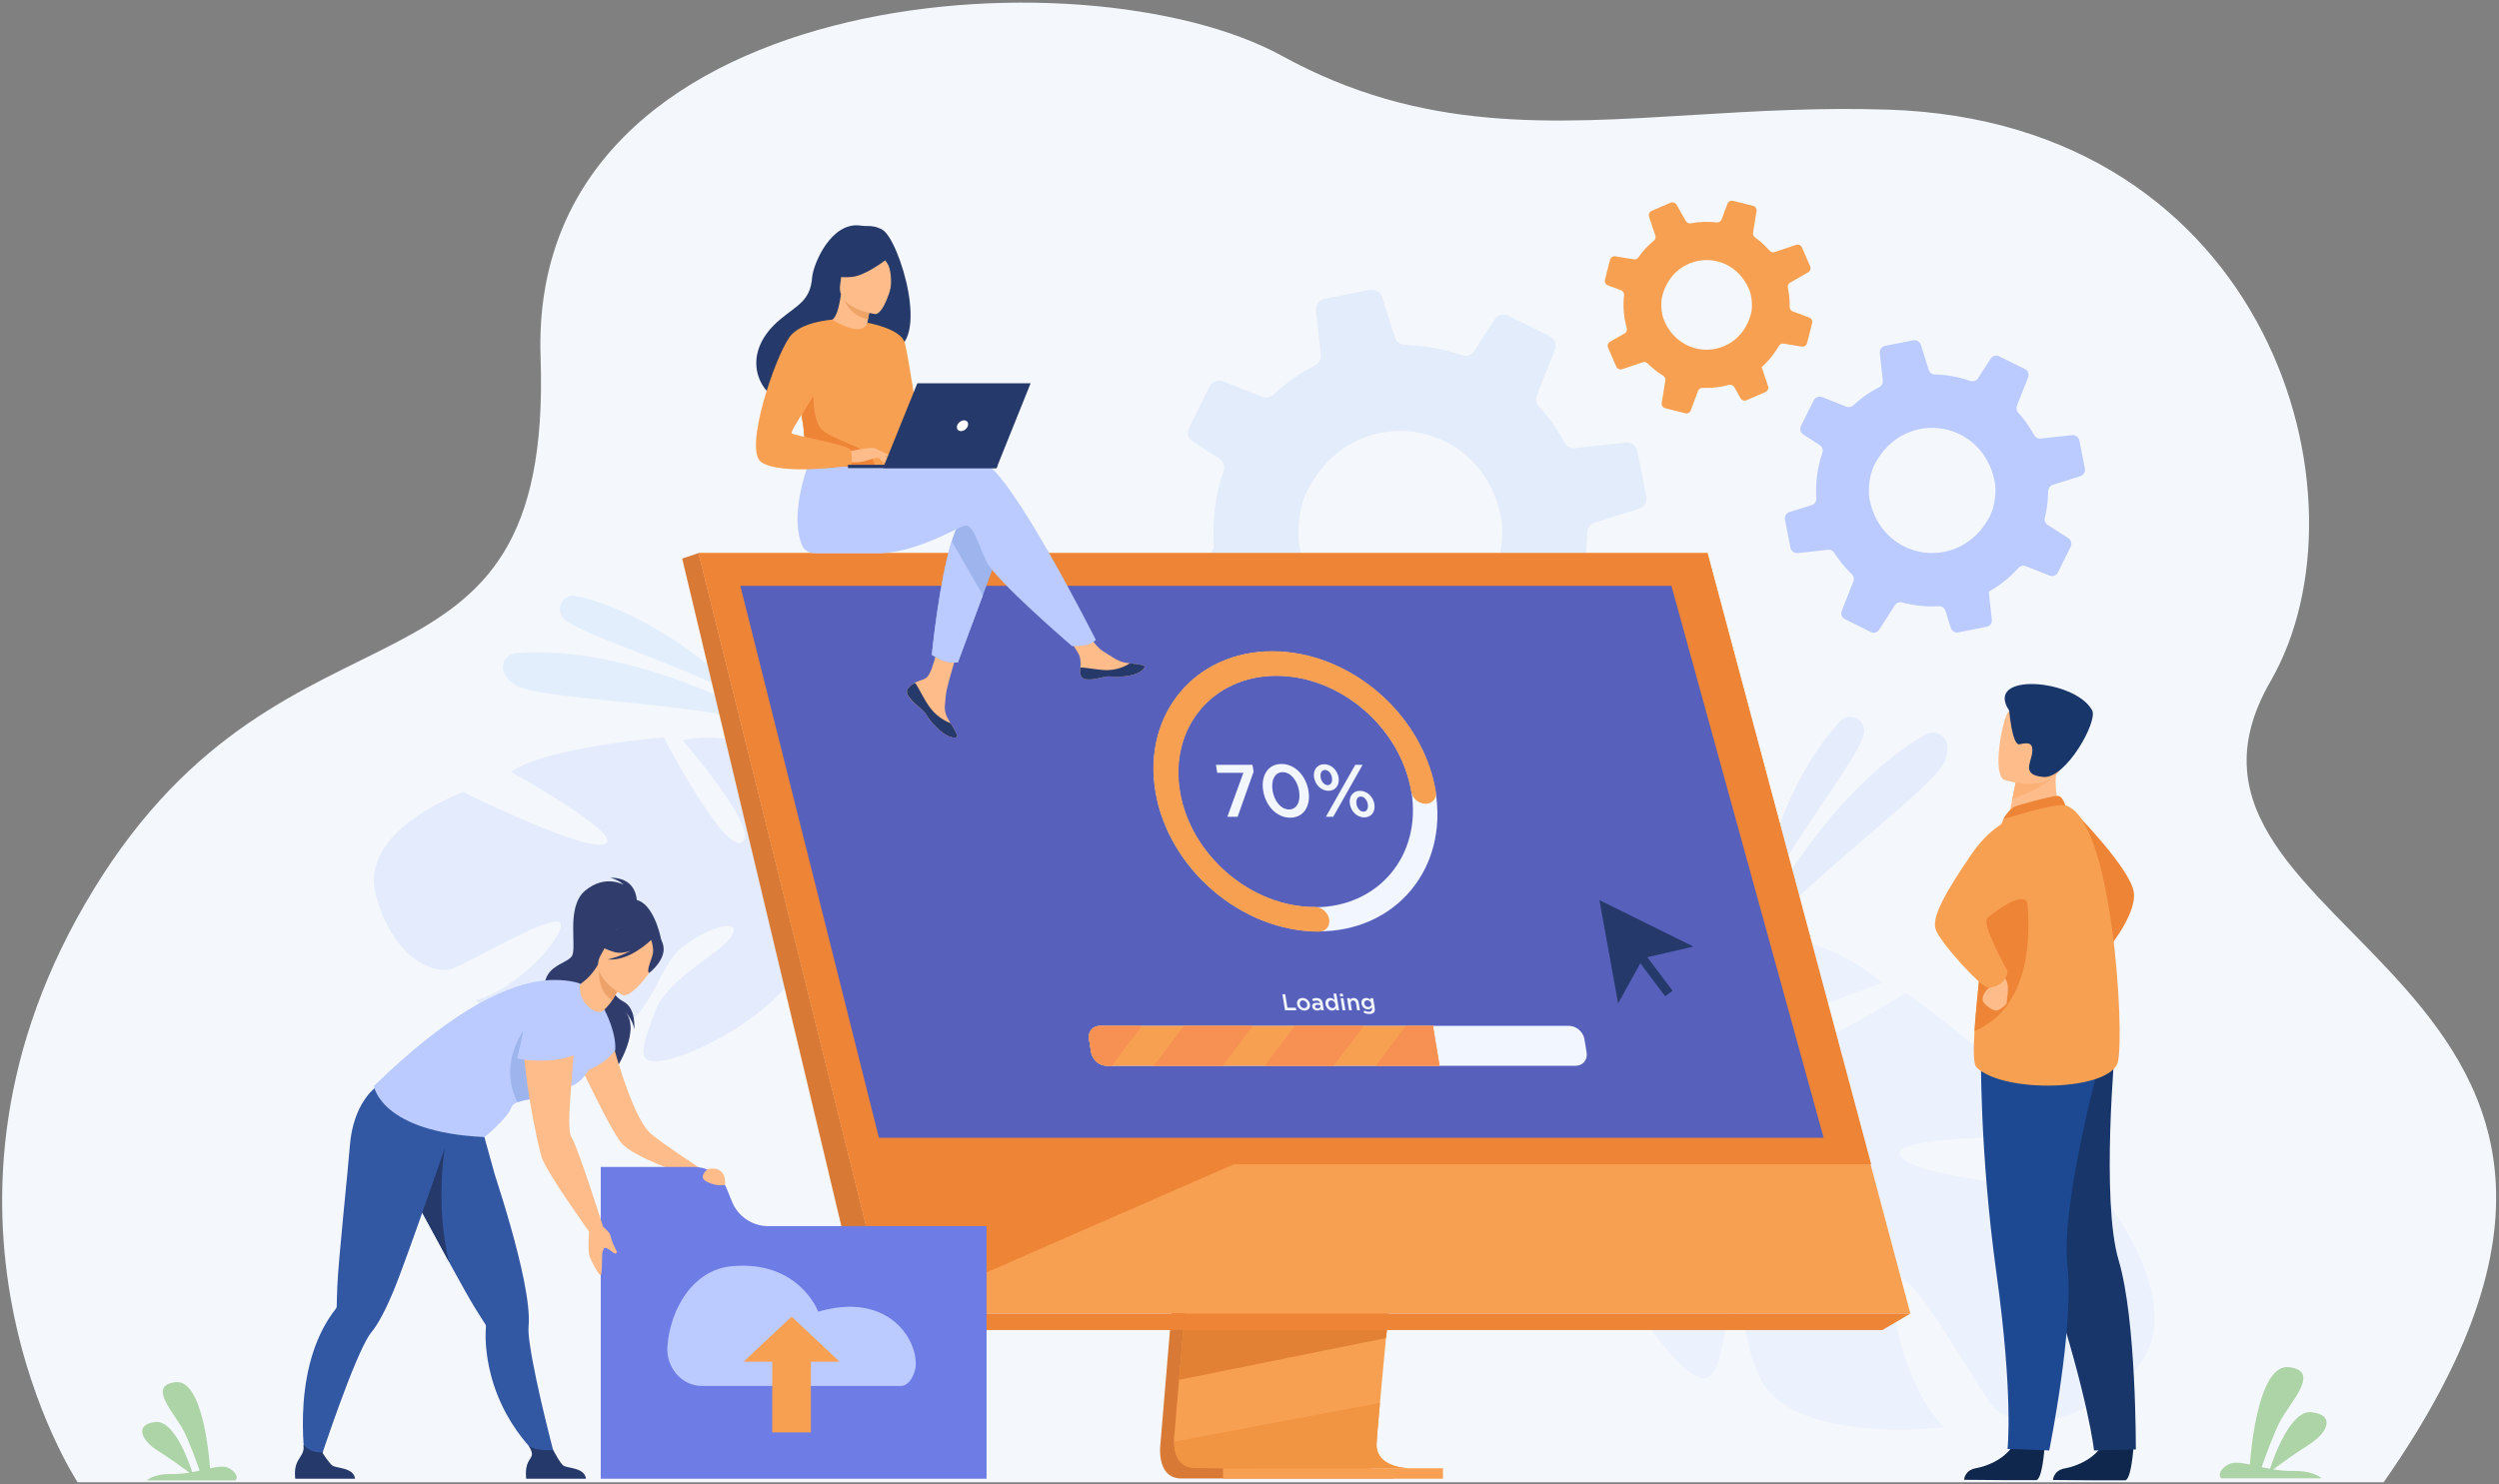 <?xml version="1.0" encoding="UTF-8"?>
<svg id="svg2" version="1.1" viewBox="0 0 3398.1 2019.1" xml:space="preserve" xmlns="http://www.w3.org/2000/svg"><rect x="0" y="0" width="3398.1" height="2019.1" fill="#808080" stroke="none"/><g id="g8" transform="matrix(1.333 0 0 -1.333 -302.64 2395.1)"><g id="g10" transform="scale(.1)"><path id="path14" d="m3062.5 2842.8s-1837.4 2779.8 163.69 6050.3c2001.1 3270.6 4688.7 1625.8 4558.6 5432.4-130.05 3806.6 5554.4 4175.8 7563.3 3072.1 1426.1-783.7 2733.7-692.2 4230.9-600.8 611.7 37.3 1255 74.6 1950.9 52.3 3891.4-124.9 4980.7-3964.6 3901.9-5833.2-1530.8-2651.2 4795.5-2963 1153.9-8173.1h-23523" fill="#f4f7fb"/><path id="path16" d="m8952.5 7137.2c-201.96-0.1-104.73 212.6-7.68 490.9 125.47 359.9 683.11 611.7 789.14 786.1 44.07 72.5 22.22 106.4-39.59 106.4-86.94 0-252.95-66.9-425.98-187.2-296.05-205.8-269.12-606.8-741.97-948.5-90.86-65.6-198.78-92.1-313.81-92.1-483.66 0-1093.5 468.6-1093.5 468.6 408.81 95.7 916.92 650.4 870.79 783.6-4.95 14.3-19.9 20.8-42.8 20.8-190.4 0-932.16-443.5-1078.6-486.5-19.1-5.6-41.66-8.7-66.87-8.7-191.42 0-536.66 176.9-696.5 763.1-180.88 663.4 890.01 1051.3 890.01 1051.3s1083.4-537.3 1394.4-537.3c22.23 0 40.48 2.8 54.14 8.7 204.8 88.1-960.38 734.9-960.38 734.9 348.68 252.8 1556.7 352.5 1556.7 352.5s561.08-1078.5 771-1078.5c11.86 0 22.56 3.4 32.01 10.7 176.79 135.8-608.85 1037.4-608.85 1037.4 79.15 19.3 163.92 27.2 249.35 27.2 368.71 0 750.19-146 750.19-146 816.3-434.8 215.9-1460.5 215.9-1460.5s226-412.4 749.3-730.5c0 0 106.9-52.7 250.1-165l-97.6-57.2c-23.3 21.5-46.9 41.6-70.9 60.2l-0.4 0.3-1.1 0.8c-15.5 11.2-37.7 27-65 46.1h-0.1l-0.1 0.1c-64 40.9-109.5 72.1-140.5 95.8l-0.2 0.2c-196.6 130.6-464.9 293.5-580.2 293.5h-0.3s1.8 21.5-5.4 57c1.7-18.2 3.5-37.1 5.4-57 43-455.7-756.79-1005.2-1277.8-1182.7-118.08-40.3-202.98-58.5-262.15-58.5" fill="#e3ebfc"/><path id="path18" d="m24017 3953.6c665.2 646-311.8 1831.3-311.8 1831.3s-1867.2 137.4-2044.5 380.2 1619.3 194.3 1619.3 194.3c-231.4 532.6-1565.4 1477.3-1565.4 1477.3s-1553-967.7-1665-688.6c-112.1 279 1418.7 786.6 1418.7 786.6-418 407.9-1241.9 548-1241.9 548-1246.1 55.4-1252.8-1547.5-1252.8-1547.5s-545.4-323.7-1371.3-333.9c0 0-160.3 12.2-403.5-19.9l74-133.4c41.8 8.9 83 16.1 123.6 21.2l0.7 0.1 1.8 0.2c25.6 2.3 62.3 5.4 107.1 8.8l0.1 0.1h0.2c102.4 3.4 176.6 8.6 228.8 14.8l0.5 0.1c318.1 16.7 741.9 21.7 875.3-57.7 0 0 12.6 26.3 45.4 62.5-14.5-19.9-29.5-40.7-45.4-62.5-362.6-499.5 188.8-1686.3 672-2250 483.1-563.6 508.7-186.9 610 317 101.2 503.9-373.4 1178.9-376.8 1454.2s282.6 28.7 485.1-413.4-104-889.2 210.6-1610.3c314.5-721.1 1892.2-528.6 1892.2-528.6-409 391.6-618.3 1384.3-473.3 1507.3s824.9-1141.7 982.4-1310.3c157.4-168.5 738.7-294 1403.9 352.1" fill="#ecf2fd"/><path id="path20" d="m9931.4 10797c-669.92 387.4-1780 698.5-1917.4 867.2-1.38 1.7-2.72 3.4-4.03 5-72.22 91.7-2.87 221 105.02 221 9.82 0 19.97-1.1 30.35-3.4 936.27-204.6 1786-1089.8 1786-1089.8" fill="#e3eefc"/><path id="path22" d="m10202 10564c-967.14 252.4-2456.2 258.7-2685.1 421.6-85.82 61.1-114.41 120.1-116.61 170-3.39 76.7 57.71 141.4 134.18 147.6 71.79 5.8 143.88 8.6 216.42 8.6 1194.5 0 2451.2-747.8 2451.2-747.8" fill="#e3eefc"/><path id="path24" d="m20160 8616.1s201.7 1261.4 881.2 1991.9c29.1 31.3 65.8 45.2 101.8 45.2 75.7 0 148.6-61.3 143.1-151-0.1-2.2-0.3-4.5-0.4-6.7-17.4-225.8-782.5-1150.5-1125.7-1879.4" fill="#e5edfc"/><path id="path26" d="m20266 8475.1c-26 5.2-40.4 7.6-40.4 7.6-15 0.7-29.8 1.1-44.5 1.3 243.7 457 862.7 1485.6 1728.8 1987.4 24.2 14 50.9 20.8 77.4 20.8 49.2 0 97.3-23.5 125-67.4 27.7-44 38.3-111.5 1.1-214.7-90.1-249.9-1146.7-1006.5-1847.4-1735" fill="#e5edfc"/><path id="path28" d="m20067 8256.4s39.5 86.6 114.6 227.6c14.7-0.2 29.5-0.6 44.5-1.3 0 0 14.4-2.4 40.4-7.6-70.6-73.4-137.5-146.4-199.5-218.7" fill="#dde6fc"/><path id="path30" d="m15595 10205c-15.8 0-31.8 3.6-46.9 11.1l-425.6 212.2c-50.5 25.1-73.1 84.3-52.3 135.7l191.1 483.9c16.8 41.5 6.1 88.7-26.5 119.8-69.7 66.4-134.6 139.8-195.2 219.3-32.7 42.7-63.2 86.4-91.7 130.9-20.4 31.7-55.5 50.5-92.7 50.5-3.7 0-7.3-0.2-11-0.5l-494.8-54.3c-4.2-0.5-8.2-0.7-12.3-0.7-52.4 0-98.2 36.5-109.1 89.1l-88.6 450.2-2.1 10.7c-10.4 54.9 21.6 108.7 74.6 125.2l365.7 114.3c6.1 1.9 11.8 4.3 17.2 7 37.5 19.8 61.6 59.9 58.1 103-17 254.2 16.5 508.6 99.2 749.3 3.3 10 5.1 20.2 5.7 30.2 1.6 38.2-17.4 75.6-50.2 97.1l-269.3 172.2c-35.3 23-53.8 64.2-49.6 104.4 1.7 12.1 4.9 24.9 10.8 36.9l208.8 419.5c19.1 38.7 58.7 61.7 100 61.7 13.8 0 27.8-2.5 41.3-7.9l395.5-156.7c12.9-5.1 26.3-7.5 39.7-7.5 27 0 53.5 10.1 74 29.4 44.7 40.9 90.7 80 139.4 117.2 91.6 69.9 187.2 129.9 285.9 180.5l0.4 0.4c41.2 21.1 64.9 64.5 59.9 110.5l-46.9 429.5-2.1 21.6c-6.5 55.1 31.1 107 86.4 117.8l460.1 90.7c7.2 1.4 14.3 2 21.3 2 48.3 0 92.7-30.9 107.6-78.6l127.3-407c14.1-45.3 55.6-76.4 102.4-76.9 198.1-5.4 394.5-40.7 581.7-106.2 11.7-3.9 23.6-5.8 35.4-5.8 36.5 0 71.6 18.2 92.3 50.6l204.9 318.9c21.5 33.2 57.3 51.4 94 51.4 16.9 0 34.1-3.9 50.1-11.9l421.3-209.4c49.7-24.9 72.1-83.7 51.6-134.8l-183.5-465.1c-15.7-39.4-7.4-84.3 20.8-116 35.1-38.8 68.8-79.4 101.1-121.7 60.9-79.9 114.5-162.7 160.8-247.6 18.7-35 54.7-56.9 93.7-56.9 4.2 0 8.4 0.3 12.7 0.8l516.1 56.8c3.9 0.4 7.8 0.7 11.6 0.7 52.2 0 97.6-36.5 107.9-88.4l91.3-461.8c9.3-48.9-15.9-98.2-59.8-119.5-4.6-2.1-9.6-4.5-14.8-5.7l-451.5-141.6c-42-12.9-72.5-49.1-76.8-92.7-0.5-3.8-1-7.6-0.8-11.5 0-11.6 0.1-22.5-1.1-34.4-2.8-136-20.7-271.9-52.5-404.8-11.4-44.2 7.9-91 47.2-115.6l336.6-216.6c47.9-30.5 64.7-92.8 39.2-143.6l-46.2-93.4-162.4-325.4c-18.9-38.5-57.7-61-98.5-61-13.4 0-27.2 2.5-40.4 7.7l-389.6 154.3c-12.7 5.1-25.9 7.6-38.9 7.6-29.7 0-58.8-12.8-79.6-35.8-78.4-87.1-166.9-169-264.1-243.1-72.1-55-147.8-104.5-224.9-147.6l10-90.1 40.2-369.7c5.4-45.7-19.4-89.2-59.6-108.2-8.3-4.3-17.2-7-26.7-8.8l-463.1-92.3c-6.9-1.3-13.7-1.9-20.4-1.9-47.3 0-90.3 30.8-105.1 76.9l-86.6 278.3c-14 45.1-56.8 76.5-103.7 76.5-1.9 0-3.9-0.1-5.8-0.2-36-2-71.9-3-107.9-3-167.6 0-334.2 21.7-495.2 64.8-9.7 2.6-19.5 3.8-29.1 3.8-36.4 0-70.6-18-89.9-49.4l-258.8-403.1c-20.1-30.9-53.9-48.2-88.7-48.2m959.1 3365.9c-253.6 0-509.6-93.4-713-287.6-91.6-87.6-172-195.4-237-324.2-14.1-27.2-26.5-59.2-38.1-93.3-47.8-147.8-65.2-340.8-38.5-473.4 115.9-570.6 567.8-877.9 1027.8-877.9 357.6 0 720.2 185.9 933 578.4 7.8 14.8 15.6 29.7 23.1 44.9 70.6 142 102.9 387.3 73 542.8-15.7 81.5-38.4 157.8-66.5 228.6-173.6 431.7-565.8 661.7-963.8 661.7" fill="#e3ecfa"/><path id="path32" d="m22578 13191c17.4-44 31.5-91.4 41.3-142 18.5-96.6-1.5-248.9-45.4-337-4.6-9.5-9.5-18.7-14.3-28-302.2-557.1-1089.7-443.9-1217.7 186-16.6 82.4-5.7 202.2 23.9 294 7.2 21.2 14.9 41.1 23.7 58 40.4 80 90.3 146.9 147.2 201.3 324.4 309.8 864.7 206.6 1041.3-232.3zm-1967.7-866.7 307.3 33.7c25.6 2.6 50.5-9.4 64.4-31 17.7-27.7 36.7-54.8 56.9-81.3 37.7-49.4 78-95 121.3-136.2 20.2-19.3 26.9-48.6 16.4-74.4l-118.6-300.5c-13-31.9 1.1-68.7 32.4-84.2l264.3-131.8c30-14.9 66-4.8 84.2 23l160.8 250.3c15.1 24.7 45 36.1 73.8 28.4 121.5-32.5 248-45.4 374.6-38.4 30.5 1.7 58.9-18.3 68-47.4l53.7-172.8c10.5-32.7 43.9-53.1 78-46.6l287.5 57.3c6 1.1 11.5 2.8 16.7 5.5 24.9 11.8 40.3 38.8 36.9 67.2l-24.9 229.5-6.2 56c47.9 26.8 94.9 57.5 139.6 91.7 60.4 46 115.3 96.8 164 150.9 18.7 20.6 47.8 28 73.6 17.5l242-95.8c33.1-12.9 70.6 1.3 86.2 33.1l100.9 202.1 28.7 58c15.8 31.5 5.4 70.2-24.3 89.2l-209.1 134.5c-24.4 15.3-36.4 44.3-29.3 71.8 19.7 82.5 30.9 166.9 32.6 251.4 0.7 7.3 0.7 14.1 0.7 21.3-0.2 2.4 0.2 4.8 0.5 7.1 2.7 27.1 21.6 49.6 47.7 57.6l280.4 87.9c3.2 0.8 6.3 2.3 9.1 3.6 27.3 13.2 43 43.8 37.2 74.2l-56.7 286.8c-6.9 34.6-38.9 58.1-74.3 54.5l-320.4-35.4c-27.2-3.3-53.2 10.8-66.1 34.9-28.8 52.7-62 104.1-99.9 153.8-20 26.2-40.9 51.4-62.7 75.5-17.6 19.7-22.7 47.6-12.9 72l113.9 288.9c12.7 31.7-1.2 68.2-32 83.7l-261.7 130c-31.6 15.8-70 5.6-89.4-24.5l-127.3-198c-17-26.6-49.6-37.9-79.3-27.9-116.3 40.7-238.2 62.7-361.2 66-29.1 0.3-54.9 19.6-63.6 47.8l-79.1 252.7c-10.6 33.9-45.2 54.2-80 47.6l-285.8-56.4c-34.3-6.7-57.7-38.9-53.6-73.1l1.3-13.5 29.1-266.6c3.1-28.6-11.6-55.5-37.2-68.7l-0.2-0.2c-61.3-31.5-120.7-68.7-177.5-112.1-30.3-23.1-58.9-47.4-86.6-72.8-19-17.9-46.4-23.1-70.7-13.6l-245.5 97.3c-33.6 13.4-71.9-1.4-87.8-33.4l-129.6-260.5c-3.7-7.4-5.7-15.4-6.7-22.9-2.7-24.9 8.8-50.5 30.7-64.8l167.3-107c20.4-13.3 32.1-36.6 31.1-60.2-0.3-6.2-1.4-12.6-3.5-18.8-51.4-149.5-72.2-307.5-61.6-465.3 2.2-26.8-12.8-51.7-36.1-64-3.3-1.7-6.9-3.1-10.7-4.3l-227.1-71c-32.9-10.3-52.8-43.7-46.3-77.8l1.3-6.6 55-279.6c7.3-35.2 39.8-58.8 75.4-54.9" fill="#bbcbff"/><path id="path34" d="m20063 15107c18.9-28.1 36-59.1 50.5-93 27.7-64.8 36.9-174.4 19.6-242.8-1.8-7.3-3.8-14.5-5.8-21.7-126.5-435.8-694.8-476.5-880.2-55.3-24.2 55.1-34.9 140.6-28.1 209.3 1.8 15.9 4.2 31 7.8 44.2 16 62.1 40.8 116.5 72.3 163.2 179.8 266.3 573.6 276.3 763.9-3.9zm-1244.7-906.1 209.9 70.4c17.5 5.7 36.7 1.1 49.8-11.9 16.5-16.6 34-32.7 52.2-48.2 33.8-28.8 69-54.6 105.5-76.8 17.2-10.4 26.3-29.9 22.9-49.5l-37.3-228.4c-4.2-24.3 11.3-47.9 35.6-54l205-51.9c23.2-5.9 46.9 6.7 55.4 28.9l74.3 199.6c6.8 19.6 26 32.1 47.4 31.1 89.9-4.2 180.4 6 267.9 30.2 21.1 5.8 44-3.8 54.8-22.8l63.9-112.7c12.3-21.3 38.8-30.5 61.6-20.7l192.5 83.9c4 1.7 7.6 3.7 10.8 6.3 15.7 12.1 22.3 33.3 15.6 52.7l-52.4 156.8-12.8 38.2c29.4 26 57.6 54.7 83.7 85.4 35.2 41.4 65.9 85.3 91.7 130.6 10 17.2 29.2 26.8 48.9 23.5l183.8-30.3c25.2-3.9 49.3 11.7 55.4 36.4l39.7 156.7 11.3 44.9c6.2 24.5-6.9 50-30.6 58.7l-166.8 62.3c-19.4 7-32.2 25.5-31.4 45.8 1.2 60.7-3.8 121.5-15.5 180.8-0.6 5.3-1.6 10-2.7 15.1-0.5 1.6-0.7 3.4-0.8 5.1-2.3 19.3 7.6 37.9 24.6 47.5l182.8 104.2c2.1 1 4.1 2.6 5.8 3.9 17.1 13.4 23.4 37.2 14.8 57.6l-83.4 192c-10.1 23.1-36 34.8-60.2 26.8l-218.9-73.5c-18.5-6.5-38.8-0.6-51.5 14.3-28.2 32.5-59.3 63.4-93.3 92.4-18 15.3-36.5 29.7-55.4 43.3-15.3 11.1-23.2 29.8-20 48.4l35.7 219.4c4 24.2-11.2 47.6-35.2 53.7l-202.9 51.2c-24.4 6.2-49.8-6.8-58.8-30.8l-58.9-157.9c-7.8-21.2-28.9-34.1-51.2-31.6-87.6 10.7-176.2 7.5-262.8-8.9-20.4-4.2-41.4 5.4-51.8 23.8l-93.8 164.7c-12.6 22.2-39.9 31.1-63.2 21.1l-191.4-82.9c-23-9.9-34.4-36-26.4-59.4l3-9.2 61-182.1c6.5-19.5 0.3-40.6-15.6-53.7l-0.1-0.2c-38.1-31.3-74-66.4-107.1-105.4-17.7-20.8-34-42.2-49.5-64.2-10.6-15.4-29-23.2-47.4-20.2l-186.6 30.6c-25.6 4.3-50.1-11.9-56.3-36.7l-51.1-202c-1.4-5.8-1.6-11.6-1.2-17.1 2-17.8 13.9-34 31.4-40.6l133.4-49.4c16.2-6.2 28-20.7 30.9-37.4 0.7-4.4 0.9-9 0.4-13.7-13.2-112.4-3.6-226.1 27.8-334.9 5.6-18.4-1.1-38.1-15.5-50.3-2.1-1.7-4.4-3.2-6.8-4.6l-148.1-84.3c-21.5-12.2-30.3-38.6-20.6-61.4l1.9-4.5 81.1-187.2c10.5-23.5 36.8-35.1 61.1-27" fill="#f8a051"/><path id="path36" d="m3765.9 2861.2h904.71c48.49 41.1-33.55 134.5-119.25 140.7-37.23 2.9-84.31-4.9-138.09-16.3-12.45 165.4-83.55 908.7-351.5 878.9-301.28-33.5 0-327.4 85.17-501.4 63.09-128.9 129.65-313.8 160.06-401-24.46-5.3-49.78-10.5-75.65-15.2-39.93 122.6-188.52 535-377.47 511-221.85-28.2-132.67-193.5 24.57-291.7 115.36-72.2 257.02-174.8 324.33-224.3-57.03-9.3-116.55-15.6-176.94-14.2-154.97 3.7-230.61-42-259.94-66.5" fill="#add4a7"/><path id="path38" d="m25953 2883.1h-1023.1c-54.8 46.5 38 152.1 134.9 159.2 42.1 3.2 95.3-5.6 156.1-18.5 14.1 187 94.5 1027.6 397.5 993.8 340.7-37.8 0-370.1-96.3-566.9-71.4-145.8-146.6-354.8-181-453.4 27.6-6 56.3-11.9 85.5-17.3 45.2 138.7 213.2 605.1 426.9 577.9 250.8-31.8 150-218.8-27.8-329.8-130.5-81.6-290.6-197.6-366.8-253.7 64.5-10.5 131.8-17.6 200.1-16 175.3 4.1 260.8-47.5 294-75.3" fill="#add4a7"/><path id="path40" d="m14603 9122.7-494.9-5883.9s-51.8-356.6 213.5-357.3c436.2-1 2171.1 0 2171.1 0s-328.3 74.3-324.3 241.3c4.7 196.9 578.4 6055.6 578.4 6055.6l-2143.8-55.7" fill="#d87a35"/><path id="path42" d="m16656 2985.9c-85.8-0.2-1765.5-3.1-2190.3 2.4-185.1 2.3-217.6 164.6-219.1 269.6-0.8 50.4 5.6 87.6 5.6 87.6l12.9 153 32.8 389.7 29 344.4 37.2 442.5 31.4 373.5 351.6 4180.9 2143.8 55.6s-241.6-2451.8-412.5-4236.5c-19.1-198.8-37.3-389.5-54.1-567.5-5.4-56.8-10.6-112.4-15.7-166.5-15.9-168.8-30.4-323.9-43-460.8-6.6-72.2-12.7-139.2-18.3-200.6-21.8-240.7-34.6-394.4-34.7-423.6-0.1-17.1 1.3-32.9 4.1-47.7 35.2-187.5 307.1-196 339.3-196" fill="#f8a051"/><path id="path44" d="m9396.4 12324 1205.4-4841.7 165-663.1 561.4-2255.1h10430l-2069.2 7759.9h-10292" fill="#f8a051"/><path id="path46" d="m9396.4 12324-167.05-55.7 1876.7-7872.7 222.1 168.5-1931.8 7759.9" fill="#d87a35"/><path id="path48" d="m11106 4396.1h10366l286.3 168.5h-10430l-222.1-168.5" fill="#ed8436"/><path id="path50" d="m14746 2879.3h2244.3v106.6h-2244.3z" fill="#f8a051"/><path id="path52" d="m16420 4396.2-11.6-81.6-2110.7-426.4 29 344.4 13.8 163.6h2079.5" fill="#e28133"/><path id="path54" d="m16656 2985.9h-1812c-160.7 0.6-294.1 1.3-378.3 2.4-185.1 2.3-217.6 164.6-219.1 269.6l2100.7 395.3c-21.8-240.7-34.6-394.4-34.7-423.6v-1.6c0-16.5 1.4-31.8 4.1-46.1 35.2-187.5 307.1-196 339.3-196" fill="#f29543"/><path id="path56" d="m15627 2985c-273.4 0-555.3 0.2-782.9 0.9h1812c-44.7-0.1-522.1-0.9-1029.1-0.9" fill="#f29543"/><path id="path58" d="m9396.4 12324h10292l1670-6236.5h-10410l-1552.6 6236.5" fill="#ed8436"/><path id="path60" d="m20873 6358.2h-9636.9l-344.4 1371.9-133.2 530.8-54.3 216.5-354 1409.8-18.3 73.4-187.1 745.2-83.7 333.4-71.39 284.4-167.4 666.8h9498l183.8-666.8 78.4-284.4 91.9-333.4 605.6-2196.7v-0.1l51.3-186.1 23.9-86.4 418.1-1516.6 99.7-361.7" fill="#5761bc"/><path id="path62" d="m14859 6088-3527.7-1541.6-382.7 1541.6z" fill="#ed8436"/><path id="path64" d="m15290 11074c-651.6 0-1093.8-530.1-985.8-1181.7 108.1-651.6 726.1-1181.7 1377.7-1181.7s1093.8 530.1 985.7 1181.7c-108 651.6-726 1181.7-1377.6 1181.7zm432.8-2609.6c-787.4 0-1534.2 640.6-1664.8 1427.9-130.5 787.4 403.8 1427.9 1191.1 1427.9 787.4 0 1534.2-640.5 1664.7-1427.9 130.6-787.3-403.7-1427.9-1191-1427.9" fill="#f1f6ff"/><path id="path66" d="m15724 8461.2c-789.2 0-1537.6 642-1668.5 1431.1-130.9 789.2 404.7 1431.2 1193.8 1431.2 428.7 0 862.6-189.8 1190.7-520.8 253.1-255.4 422.8-578.7 477.8-910.4 11.6-69.8-35.6-126.3-105.4-126.3s-135.7 56.5-147.3 126.3c-45.3 273.1-185 539.3-393.4 749.6-270.1 272.5-627.5 428.9-980.5 428.9-649.8 0-1090.8-528.7-983-1178.5s724.1-1178.4 1373.9-1178.4c69.8 0 135.7-56.6 147.3-126.4s-35.6-126.3-105.4-126.3" fill="#f8a051"/><path id="path68" d="m18433 7364.8 22.6-136.5c12.4-74.5-38.5-135.5-113-135.5h-4783.8c-74.5 0-145.5 61-157.9 135.5l-22.6 136.5c-12.4 74.5 38.4 135.5 112.9 135.5h4783.9c74.5 0 145.5-61 157.9-135.5" fill="#f1f6ff"/><path id="path70" d="m16888 7500.3 67.6-407.5h-3396.3c-74.5 0-145.5 61-157.9 135.5l-22.6 136.5c-12.4 74.5 38.4 135.5 112.9 135.5h3396.3" fill="#f8a051"/><path id="path72" d="m16183 7500.3-308.2-407.5h-703.1l308.2 407.5h703.1" fill="#f69053"/><path id="path74" d="m16888 7500.3 67.6-407.5h-651.7l308.3 407.5h275.8" fill="#f69053"/><path id="path76" d="m15051 7500.3-308.2-407.5h-703.1l308.2 407.5h703.1" fill="#f69053"/><path id="path78" d="m13919 7500.3-308.2-407.5h-51.6c-74.5 0-145.5 61-157.9 135.5l-22.6 136.5c-12.4 74.5 38.4 135.5 112.9 135.5h427.4" fill="#f69053"/><path id="path80" d="m14954 10082h-266.6l-13.5 81.8h372.6l11.7-70.4-163.1-459.8h-104.5l163.4 448.4" fill="#f1f6ff"/><path id="path82" d="m15522 9898.4c-17.4 104.5-85.3 190.2-167.1 190.2s-120.3-83.4-102.6-190.2c17.4-104.5 84.6-190.1 167.1-190.1 82.6 0 120.2 84.1 102.6 190.1zm-365.9 0c-25.1 151.5 47 274.2 186.3 274.2 138.6 0 250.4-121.2 275.8-274.2 25.1-151.5-47-274.2-186.3-274.2-139.4 0-250.4 121.2-275.8 274.2" fill="#f1f6ff"/><path id="path84" d="m16223 9762.8c-7 42.4-37 77.3-71.1 77.3-35.6 0-51-34.9-44-77.3 7.2-43.2 37.1-77.2 71.1-77.2 35.6 0 51.1 34.8 44 77.2zm-182.5 0c-12.2 73.5 28.3 135.6 103.3 135.6 74.2 0 134.3-61.3 146.7-135.6 12.1-73.5-28.3-135.6-103.3-135.6-74.2 0-134.4 61.4-146.7 135.6zm54.7 400.7h75l-299.9-530.2h-74.9zm-237.5-129.5c-7.1 42.4-37.1 77.3-71.2 77.3-35.6 0-51-34.9-44-77.3 7.2-43.2 37.1-77.3 71.2-77.3 35.6 0 51 34.9 44 77.3zm-182.6 0c-12.2 73.5 28.3 135.6 103.3 135.6 74.2 0 134.4-61.4 146.7-135.6 12.2-73.5-28.3-135.6-103.3-135.6-74.2 0-134.4 61.4-146.7 135.6" fill="#f1f6ff"/><path id="path86" d="m15352 7822.3h28.7l22.8-137.3h85.9l4.3-26.2h-114.6l-27.1 163.5" fill="#f1f6ff"/><path id="path88" d="m15605 7720.2c-3.6 21.8-22.2 39.7-44.4 39.7-22.6 0-34.2-17.7-30.5-39.7 3.6-21.4 22.2-39.6 44.2-39.6 22.8 0 34.3 17.9 30.7 39.6zm-103.2 0c-5.8 35.3 17.4 64.5 55.2 64.5s70.4-28.7 76.3-64.5c5.8-35-17.4-64.2-55.4-64.2-37.6 0-70.2 28.8-76.1 64.2" fill="#f1f6ff"/><path id="path90" d="m15739 7710.4c-7.7 2.8-18.1 4.9-29 4.9-17.8 0-27.1-7.2-25-19.6 1.9-11.6 13.5-18.2 26.8-18.2 18.7 0 30.9 10.5 28.4 25.9zm7.9-51.6-2.5 15.2c-6.8-10-18.3-17.7-37-17.7-23.4 0-46.1 13.3-50.3 38.5-4.5 27.3 14.6 40.4 43.3 40.4 14.9 0 24.8-2.1 34.9-5.2l-0.4 2.4c-2.8 17-15.1 26.4-34.7 26.4-13.8 0-23.5-3.1-34-7.7l-11.4 22.6c12.5 6.1 25.1 10.3 45.2 10.3 36.4 0 57.3-19.2 62.8-52.1l12.1-73.1h-28" fill="#f1f6ff"/><path id="path92" d="m15892 7720.7c-3.9 23.8-23.3 39.5-42.2 39.5-19.4 0-33-15-28.9-40 4-23.8 22.9-39.4 42-39.4 18.9 0 33.1 15.9 29.1 39.9zm-99.6 0c-6.8 40.9 17.1 64 46.5 64 20.4 0 34.9-10.3 45.7-21.7l-11 66.3h28.2l28.3-170.5h-28.3l-3.4 20.6c-7-12.9-18.1-23.1-38.2-23.1-28.9 0-61 23.1-67.8 64.4" fill="#f1f6ff"/><path id="path94" d="m15946 7782.1h28.3l20.4-123.3h-28.2zm-8.7 45.8h30.3l4.5-26.9h-30.4l-4.4 26.9" fill="#f1f6ff"/><path id="path96" d="m16012 7782.1h28.2l3.2-19.1c6 11.6 15.8 21.7 34.9 21.7 27.8 0 47-18.7 51.7-47.4l13.1-78.5h-28.3l-11.6 70.1c-3.2 19.1-14.6 30.1-31.4 30.1-16.3 0-25.9-11.4-22.7-30.6l11.6-69.6h-28.3l-20.4 123.3" fill="#f1f6ff"/><path id="path98" d="m16259 7726.8c-3.4 20.3-22.3 34.1-41.9 34.1s-32.8-13.6-29.3-34.3c3.4-20.4 21.3-34.1 40.7-34.1 19.6 0 33.8 14 30.5 34.3zm-78.5-91.1 6.9 21.3c14.5-8.2 29.3-13.1 46.1-13.1 25.2 0 36.8 13.1 32.7 37.8l-1.6 9.6c-8.1-13.3-19.3-22.6-39.7-22.6-28.9 0-59.5 21.4-65.6 58.1-6.1 36.4 17.7 57.9 46.4 57.9 20.8 0 35.2-9.6 46.7-21l-3.1 18.4h28.3l16.2-98c3.5-20.8 0.7-36.2-7.9-46.5-9.4-11.2-25.7-16.6-47.9-16.6-20.3 0-40.1 5.2-57.5 14.7" fill="#f1f6ff"/><path id="path100" d="m8766.2 8749.2s24.12 262.9-269.65 262.9c0 0 89.02-24.1 135.07-72.4 0 0-187.37 110-391.27-59s-77.21-592.9-139.22-673.4c-62-80.5-303.46-96.6-273.95-356.9 29.51-260.2 766.34-586.2 719.02-801.5 0 0 288.76 424.5 82.28 618.2 0 0 100.64-94.8 110.9-207.5 0 0 27.3 220-112.69 290.4-123.89 62.3-225.37 290-214.63 330.7 10.73 40.7 354.14 668.5 354.14 668.5" fill="#303c6b"/><path id="path102" d="m8477 7486.8s219.46-907.9 434.9-1089.4c129.5-109.1 514.53-359.5 514.53-359.5l-160.16-58.1s-534.04 180.4-653.6 320.9c-119.56 140.6-446.92 845-446.92 845l311.25 341.1" fill="#febc8b"/><path id="path104" d="m9737.3 5706.1-51.59 127.7c-55.3 136.9-188.2 226.6-335.9 226.6h-951.43v-3181.1h3935.7v2577.4h-2227.2c-162.5 0-308.76 98.7-369.62 249.4" fill="#6e7ce5"/><path id="path106" d="m6414.3 5891.7c1.92-3.4 3.98-7.1 6.04-10.6 48.02-83.5 158.19-288.1 279.54-511.9 57.4-106.2 117.5-216.7 174.51-320.7 98.23-179.6 187.6-339.4 239.74-423.9 53.03-85.9 92.07-146.3 107.86-170.4l0.13-0.2c4.75-7.4 5.78-16.1 5.14-24.9-5.52-75.7-3.98-151 3.47-225.1 73.19-728.2 564.23-1118.4 564.23-1118.4l146-21.6s-206.61 765.5-267.48 1198.2c-10.27 73.3-14.77 132.8-11.18 171.6 10.8 112.7-9.24 278.2-47.12 468.3-67.41 337.7-191.07 752.2-298.55 1084-6.81 21.2-212.13 763.9-212.13 763.9-172.32-150.6-800.89-212.8-800.89-212.8s-106.57-259.1 110.69-645.5" fill="#3257a3"/><path id="path108" d="m8247.4 2879.3h-609.35s-14.6 92.9 17.22 163.3c30.5 67.6 73.97 69.8 5.55 175.7 38.73-39.8 163.19-56.3 251.29-44.5 10.79-17.5 69.59-134.9 105.64-160.8 39.82-28.6 217.39-18.4 229.65-133.7" fill="#253a6a"/><path id="path110" d="m6414.3 5891.7c1.92-3.4 3.98-7.1 6.04-10.6 48.02-83.5 307.75-563.2 429.09-787.1-140.6 578.5-42.8 1157-42.8 1157l-392.33-359.3" fill="#253a6a"/><path id="path112" d="m8683.1 8786.2c3.98 16-348.03-159.1-365.88-178.9-165.09-183.1-118.02-422.1-23.55-424.4 60.58-1.5 48.84-102.2 48.84-102.2l674.93 285.5s-81.26 473.9-334.34 420" fill="#303c6b"/><path id="path114" d="m8456.3 7623.2s102.71-205.2 89.89-371.7c0 0-123.85-195.5-445.05-245 0 0 276.16 616.8 355.16 616.7" fill="#bbcbff"/><path id="path116" d="m6889.4 6491.9 2.07 113.9c-227.07-28.6-782.93 271.4-782.93 271.4s-237.55-158-270.07-609.3c-15.88-220.2-116.29-1151.6-127.39-1429.7-4.06-100.8-5.4-172.7-5.86-201.5l0.03-0.3c-0.14-8.7-4.25-16.5-9.65-23.4-46.99-59.7-87.75-123-123.04-188.6-346.48-644.7-165.29-1520.6-165.29-1520.6l80.46 20.4s292.97 908.1 484.44 1300.9c32.5 66.6 62.03 118.4 86.72 148.4 72 87.5 147.91 236 222.74 414.7 141.45 337.9 607.77 1703.7 607.77 1703.7" fill="#3257a3"/><path id="path118" d="m5891.8 2879.3h-609.35s-14.6 92.9 17.23 163.3c30.5 67.6 78.26 98.3 66.82 180.1 38.72-39.8 101.83-84.5 189.92-72.6 10.8-17.5 69.68-111.2 105.73-137.1 39.82-28.6 217.39-18.4 229.65-133.7" fill="#253a6a"/><path id="path120" d="m8060 6875.7c-81.86-14 13.36-79.1-99.21-91.3-160.23-17.5-325.66-29.5-412.32-64-31.6-12.6-52.74-28.2-59.34-48.1-37.57-112.9-275.46-307-275.46-307-1061 48.3-1129.4 521.2-1129.4 521.2 688.64 668.8 1274.5 1033.3 1758.7 1078.4 117.85 11 276.68-3.7 351.2-36.9 169.35-75.4 262.15-304.8 262.15-304.8s-85.3-694.5-396.29-747.5" fill="#bbcbff"/><path id="path122" d="m7960.8 6784.4c-160.23-17.5-325.66-29.5-412.32-64-250.51 499.2 214.31 927.2 214.31 927.2s162.91-663 198.01-863.2" fill="#9eb4ed"/><path id="path124" d="m8099 7737.2s-402.93 22-474.52-231c-71.6-252.9 134.32-1262.7 178.69-1366.9 80.79-189.8 488.17-754.9 488.17-754.9l130.57 67.7s-262.25 827.2-320.8 909.1c-91.91 128.5 118.49 1265.9-2.11 1376" fill="#febc8b"/><path id="path126" d="m8421.9 5452.1s33.7-29.3 60.8-62.4c27.11-33.2 3.27-45.1 81.1-195.1 0 0-3.98-20.8-20.89-17-16.9 3.8-75.64 62-105.77 57.8 0 0-21.53-17.7-23.89-76.5-2.21-55-2.37-176.6-11.94-199.4-9.57-22.9-79.5 95.8-113.91 181.5-30.17 75.1-0.77 328.7-0.77 328.7l135.27-17.6" fill="#febc8b"/><path id="path128" d="m7545 7167.9c1.05-5.9 381.3-69.9 619.13 50.8 0 0 198.69 622.4-85.24 592.6-283.94-29.7-452.07-119.2-459.22-255.1-7.16-135.9-74.67-388.3-74.67-388.3" fill="#bbcbff"/><path id="path130" d="m8185.1 7884.4c4.14-50.4 10.56-109.4 76.48-177.3 50.51-52 123.49-92.5 174.76-41.3 26.15 26.1 61.44 65.1 79.31 95.8 44.3 76.2 97.07 154 97.07 154l-228.05 199.8-13.61 11.9c-59.74-104.3-118.48-154.4-169.89-192.8-15.54-11.6-17.65-30.8-16.07-50.1" fill="#febc8b"/><path id="path132" d="m8612.7 7915.5s-52.72-77.7-97.04-153.9c-141.74 87.4-141.9 262.9-130.98 353.8l228.02-199.9" fill="#eda26a"/><path id="path134" d="m8619 7815.4s-344.18 191.5-221.61 404c122.56 212.5 160.69 380.3 385.61 267 224.93-113.3 220.48-218.8 196.82-299.6-23.65-80.9-268.14-415.8-360.82-371.4" fill="#febc8b"/><path id="path136" d="m9038 8310.7c-15.76 94.3-63.69 103.4-97.11 97.1-127.1 210.2-334.76 128.1-334.76 128.1-110.91-139.2-271.27-162.9-271.27-162.9s39.95-74.3 204.5-120.3c50.27-14.1 107.32-5.6 162.34 12.9-114.17-63.6-233.56-88-233.56-88 216.85-19.8 423.18 178.4 444.58 199.6 10-30.7 27.55-95 17.05-142-14.28-64-71.01-179.7-36.38-194.7 0 0 168.25 128.7 144.61 270.2" fill="#303c6b"/><path id="path138" d="m9489.4 6037.5s-96.04-72.1-23.65-119.1c72.38-47.1 201.6-59.8 202.14-29 1.78 103.7-49.95 177.5-178.49 148.1" fill="#febc8b"/><path id="path140" d="m9429.5 3826.2h2033.6c83.8 0 148.4 128.2 149.5 218.9 3.3 284.9-302.5 740.1-995.6 538.6 0 0-195.6 527.9-882.82 463.8-403.53-37.6-628.43-449.3-655.49-816.3-16.15-219.1 147.68-405 350.79-405" fill="#bbcbff"/><path id="path142" d="m10148 4256.5h393.8v-904.9h-393.8v904.9" fill="#f8a051"/><path id="path144" d="m10834 4073.8h-977.61l488.81 459.4z" fill="#f8a051"/><path id="path146" d="m19546 8309-513.9-118.1-255.3-461.4-190.9 1053.8 960.1-474.3" fill="#253a6a"/><path id="path148" d="m19332 7858.6-75-56.5-326.9 433.9 75 56.5 326.9-433.9" fill="#253a6a"/><path id="path150" d="m11537 10949c-16.9-19.4-19.1-41.1-10.7-64.3l0.2-0.3c15.5-42.8 66.6-90.6 126.1-138.3 7.6-6.2 14.4-11.8 20.3-16.9 1.5-1.4 3-2.7 4.5-4.1 1.2-1.1 2.3-2.2 3.5-3.2 55.4-51.1 34.6-62.8 134.2-166.5 113.6-118.2 191.8-120.3 214-109.5 18.8 9.1-19.4 71.8-61.8 142.3-2 3.4-4 6.8-6.1 10.2-5.7 9.4-11.3 18.9-16.9 28.3-49.6 84.8-36.9 124.6-25.1 250.8 9.5 102.5 159.5 572.8 159.5 572.8l-217.7 37.5s-65.5-374.5-137.7-432.2c-38.7-30.7-81.9-31.1-119-53.9-2.6-1.6-5.2-3.2-7.7-4.8-21.1-14-42.6-28.5-59.6-47.9" fill="#febc8b"/><path id="path152" d="m11537 10949c-16.9-19.4-19.1-41.1-10.7-64.3l0.2-0.3c18.9-42.7 68.8-90.3 126.3-137.9 7.5-6.3 14.2-12 20.1-17.3 1.5-1.4 3-2.7 4.5-4.1 1.2-1.1 2.3-2.2 3.5-3.2 55.4-51.1 34.6-62.8 134.2-166.5 113.6-118.2 191.8-120.3 214-109.5 18.8 9.1-19.4 71.8-61.8 142.3-22.1 8.1-124.8 49.8-202.4 149.2-65.9 84.1-110.7 191.3-155.5 257.1-5 0.9-7.9 1.4-12.8 2.4-21.1-14-42.6-28.5-59.6-47.9" fill="#253a6a"/><path id="path154" d="m13293 11085c13.4-67.2 109.2-56 216.2-29.8 107 26.1 81.6-4.9 233.8 11.9 152.3 16.9 198.5 73.7 203.1 96.3 4.2 20.1-71.1 27.2-151.8 36.5-10.1 1.1-20.3 2.4-30.5 3.6-91.2 11.5-157.9 70.3-240.7 118.6-78.4 45.7-195.4 232.1-195.4 232.1l-208.8-16.6s109.6-166.4 152-238.8c24.9-42.6 23.6-98.9 20.5-142.3-1.6-23.7-3.2-47.8 1.6-71.5" fill="#febc8b"/><path id="path156" d="m13509 11055c107 26.1 81.6-4.9 233.8 11.9 152.3 16.9 198.5 73.7 203.1 96.3 4.2 20.1-71.1 27.2-151.8 36.5l-0.7-1.6s-91.4-64.7-218.1-67.8c-103.4-2.5-212.8 27.1-284.1 26-1.6-23.7-3.2-47.8 1.6-71.5 13.4-67.2 109.2-56 216.2-29.8" fill="#253a6a"/><path id="path158" d="m12492 12421-195.2-525.4-254.9-686s-69.2-6.6-135.4 12.4c-61 17.6-131 63.8-131 63.8s70.8 736.5 202.8 1159.3c33.9 108.5 71.8 196.3 113.6 245.7 204.7 241.9 400.1-269.8 400.1-269.8" fill="#9eb4ed"/><path id="path160" d="m12294 13255c-111.1 35.8-401.1 0.5-715.6-56.4-86.9-15.7-174.5 24-220.3 99.5l-791.5 61.8s-261.2-579.2-118.2-948.3c21-54.2 67.1-88.1 138.3-89.2 0 0 478.3-0.7 631.3-0.7 393.6 0 833.1 270.6 889.9 282 93.1 18.6 130.3-167.5 223.3-362.9 93.1-195.4 874.7-865.4 874.7-865.4s120.1-1.2 169.7 17.5c53.4 20 72.9 46 72.9 46s-866 1723-1154.5 1816.1" fill="#bbcbff"/><path id="path162" d="m11274 15622c-58.7 35-116 40.4-151.2 39.4-24.4-0.7-48.8 0.9-73 4.4-302.1 44.3-484-394.5-494.6-527.1-19.6-243.4-148.4-280.5-329.6-433-363.47-305.6-256.9-660.8-58.2-792.8 119.3-79.2 329.4 0 329.4 0 3-2.1 574.8 319.6 856.7 474.8 422.5 60.1 90.3 1133.3-79.5 1234.3" fill="#253a6a"/><path id="path164" d="m11117 14520c1.3-0.8-138.7-48.5-232.2-7.1-88 38.9-154.7 183.7-153.4 183.8 40 1.8 84 36.8 117.8 266.5l17.1-6.1 286.7-103.1s-20.8-92-34.2-179.6c-11.4-73.5-17.4-144-1.8-154.4" fill="#febc8b"/><path id="path166" d="m11153 14854s-11.5-49.7-28.2-142.4c-164.6 29.7-235.3 156.5-258.5 245.5l286.7-103.1" fill="#eea367"/><path id="path168" d="m11196 14763s-392.3 52.6-355.7 296.4c36.5 243.7 10.5 414.7 262.5 391.4 251.9-23.3 286.5-123.6 294.1-208 7.6-84.3-98-487.2-200.9-479.8" fill="#febc8b"/><path id="path170" d="m11382 15376s-251-216.4-421.8-233.9c-170.8-17.4-235.5 37.4-235.5 37.4s100.7 83.6 161.3 218.5c17.8 39.7 55.6 67 99 70.8 121.9 10.5 353.1 15.3 397-92.8" fill="#253a6a"/><path id="path172" d="m11225 15396s84-81.2 110.4-141.4c25.6-58.2 33.2-197.2 12.9-252.4 0 0 130.9 254.5 56.8 378.1-78.6 131.1-180.1 15.7-180.1 15.7" fill="#253a6a"/><path id="path174" d="m11447 13942c-11.9-794-3.3-628.1-90.1-703.4-20.9-18.1-79.8-28.9-157.2-34.1-243.4-16.1-671.4 24-687.7 69-56.1 155.7-16.5 204-63.3 442.4-4.9 25.3-11 52.7-18.1 82.6-39 163.7-77 219.4 61.5 482.4 125.7 238.2 256.3 431.5 268 424.6 331.6-196.9 358.3-31.4 358.3-31.4s334.4-344.9 328.6-732.1" fill="#f8a051"/><path id="path176" d="m12297 11895-254.9-686s-69.2-6.6-135.4 12.4c-61 17.6-131 63.8-131 63.8s70.8 736.5 202.8 1159.3l318.5-549.5" fill="#bbcbff"/><path id="path178" d="m11119 14674s341.1-57.8 381.2-204.7 171.9-1038.5 171.9-1038.5-96.2-94-176.3-13.9c-80.1 80.2-252.2 834.3-252.2 834.3l-124.6 422.8" fill="#f8a051"/><path id="path180" d="m11200 13205c-243.4-16.1-671.4 24-687.7 69-56.1 155.7-16.5 204-63.3 442.4l117.4 330.6s-19.4-368.2 89.2-465c108.4-96.9 444.5-187 497.3-267.9 25.5-38.8 42.2-77.8 47.1-109.1" fill="#ed8436"/><path id="path182" d="m10921 13360s240.2 53.5 278.9 32.2c38.8-21.4 133.5-99 145.3-126 11.9-27-86.2 20.5-118.2 29.1-20.6 5.5-75.1-13.4-102-22.4-113.3-37.8-182.8-18.3-182.8-18.3l-21.2 105.4" fill="#febc8b"/><path id="path184" d="m10760 14706s-322.5-19.8-434.1-175.6c-157.2-219.1-468.92-1153.3-290.2-1277.8 201.2-140.3 915.7-36.8 915.7-36.8s23.8 111.2-9.3 165c-33.1 53.7-570.7 140.6-595.5 165.4s310.1 483.8 310.1 558.3c0 74.4 103.3 601.5 103.3 601.5" fill="#f8a051"/><path id="path186" d="m11212 13325s50.4-64.9 66.9-72.7c16.5-7.7 27.1-5.8 27.1-5.8l-33.9 61.1-60.1 17.4" fill="#febc8b"/><path id="path188" d="m11200 13392 146.3-71.1s-6.2-10.2-24.2-9.4c-18 0.9-63.5 17.5-63.5 17.5l-58.6 63" fill="#febc8b"/><path id="path190" d="m12449 13225h-1528.3v-33.7h1514.7l13.6 33.7" fill="#253a6a"/><path id="path192" d="m11278 13191h1157.3l348.2 865.8h-1155.6l-349.9-865.8" fill="#253a6a"/><path id="path194" d="m12144 13624c8.7 30.4-8.9 55.1-39.3 55.1-30.5 0-62.2-24.7-70.9-55.1-8.8-30.4 8.8-55.1 39.3-55.1 30.4 0 62.1 24.7 70.9 55.1" fill="#fff"/><path id="path196" d="m23448 9667.4s560.9-570.6 589.5-807.5c28.7-236.9-290.7-606.7-290.7-606.7l-298.8 1414.2" fill="#ed8436"/><path id="path198" d="m23127 3203.4s-21.4-333.8-86-338.5c-8.6-0.6-327.6 0.1-327.6 0.1l-407.3 3.2s2.9 98.2 122 118.6c119.1 20.5 318.5 103.8 391 261 76.2 165.3 307.9-44.4 307.9-44.4" fill="#0f274c"/><path id="path200" d="m24034 3201.4s-21.5-333.8-86.1-338.5c-8.6-0.6-327.6 0.1-327.6 0.1l-407.3 3.3s2.9 98.1 122 118.6 318.5 103.7 391 260.9c76.2 165.3 308-44.4 308-44.4" fill="#0f274c"/><path id="path202" d="m22684 6792.8s105-681.5 499.7-1891.7c394.8-1210.2 447.8-1734 447.8-1734l426.3 11s6.5 1321.7-175.3 1930.2c-181.8 608.6-34.8 2192.5-34.8 2192.5l-1163.7-508" fill="#183669"/><path id="path204" d="m22478 7266.4s-17.3-1026.5 157.5-2287.4c174.9-1260.9 113.6-1795.8 113.6-1795.8l425.3-15.1s257 1260.4 185.5 1891.5 352.8 2164.1 352.8 2164.1l-1234.7 42.7" fill="#1d4992"/><path id="path206" d="m23306 9667.1-227-148.2-327.4 61.8c4.6 26.4 26.5 136 46.4 235.2 1.2 5.9 2.4 11.7 3.5 17.4 17.1 84.5 31.8 157 31.8 157l306.2 134.3 114.2 50.1c-0.3-1.8-9-93.7-10.3-107.1-21.9-238.4 62.6-400.5 62.6-400.5" fill="#febc8b"/><path id="path208" d="m22836 9743.1c6.3 2.6 394.7 116.3 436.8 102.3s66.9-95.6 66.9-95.6l-635.1-142.2s50.2 101.5 131.4 135.5" fill="#ed8436"/><path id="path210" d="m23876 7136.7c-66.4-300-1161.4-333.2-1443-60.2-32.1 31.1-33.3 175.6-20.8 370.4 24.5 380.5 101.8 952.8 105.4 1245.3 1.8 141.2 21.5 285.6 47.6 416.8 55.6 279.4 140 498.6 140 498.6s535.1 171.8 635.1 142.1c481.8-142.6 602.1-2313.1 535.7-2613" fill="#f8a051"/><path id="path212" d="m22412 7446.9c24.5 380.5 101.8 952.8 105.4 1245.3 1.8 141.2 21.5 285.6 47.6 416.8l321.8 56s354.8-1363.3-474.8-1718.1" fill="#ed8436"/><path id="path214" d="m22587 7977s21.8-52.5-24.3-87.6c-46.2-35.1-76.2-92-65.7-133.7s111.3-109.9 146.4-99c35 10.9 106.4 65.6 98.8 87.6-7.7 22 48.3 192.8-36.9 258.7-85.2 66-118.3-26-118.3-26" fill="#febc8b"/><path id="path216" d="m22942 9666.3s-305.1-40.2-555.9-408.1c-250.7-367.8-415.8-641.4-370-774.2 45.7-132.9 464.5-594.3 536.8-594.5 72.4-0.1 189.3 52.2 196.1 170.6 0 0-265.3 471.1-206.9 537.3 24.9 28.3 355.1 291.3 406 159.6 84.3-217.8-6.1 909.3-6.1 909.3" fill="#f8a051"/><path id="path218" d="m23221 10063c-67.5-113.7-318-211.5-422.5-247.5 1.2 5.9 2.4 11.7 3.5 17.4 17.1 84.5 31.8 157 31.8 157l306.2 134.3c67.6 0.8 108.8-14.4 81-61.2" fill="#fbb176"/><path id="path220" d="m22718 10009s492.5-154.8 584.2 153.3c91.7 308.2 217 495.8-93.6 607.7s-406.9 12.5-462.5-82.9c-55.7-95.4-153.9-629.9-28.1-678.1" fill="#febc8b"/><path id="path222" d="m22766 10717s30.6-359 104.9-343.6c74.2 15.5 141.5 26.9 130.4-81.3-11.1-108.1-114.2-232.8 114.4-252.5 228.7-19.6 558.8 569.5 496.2 681.3-180.6 322.7-1107.1 389.7-845.9-3.9" fill="#183669"/></g></g></svg>
